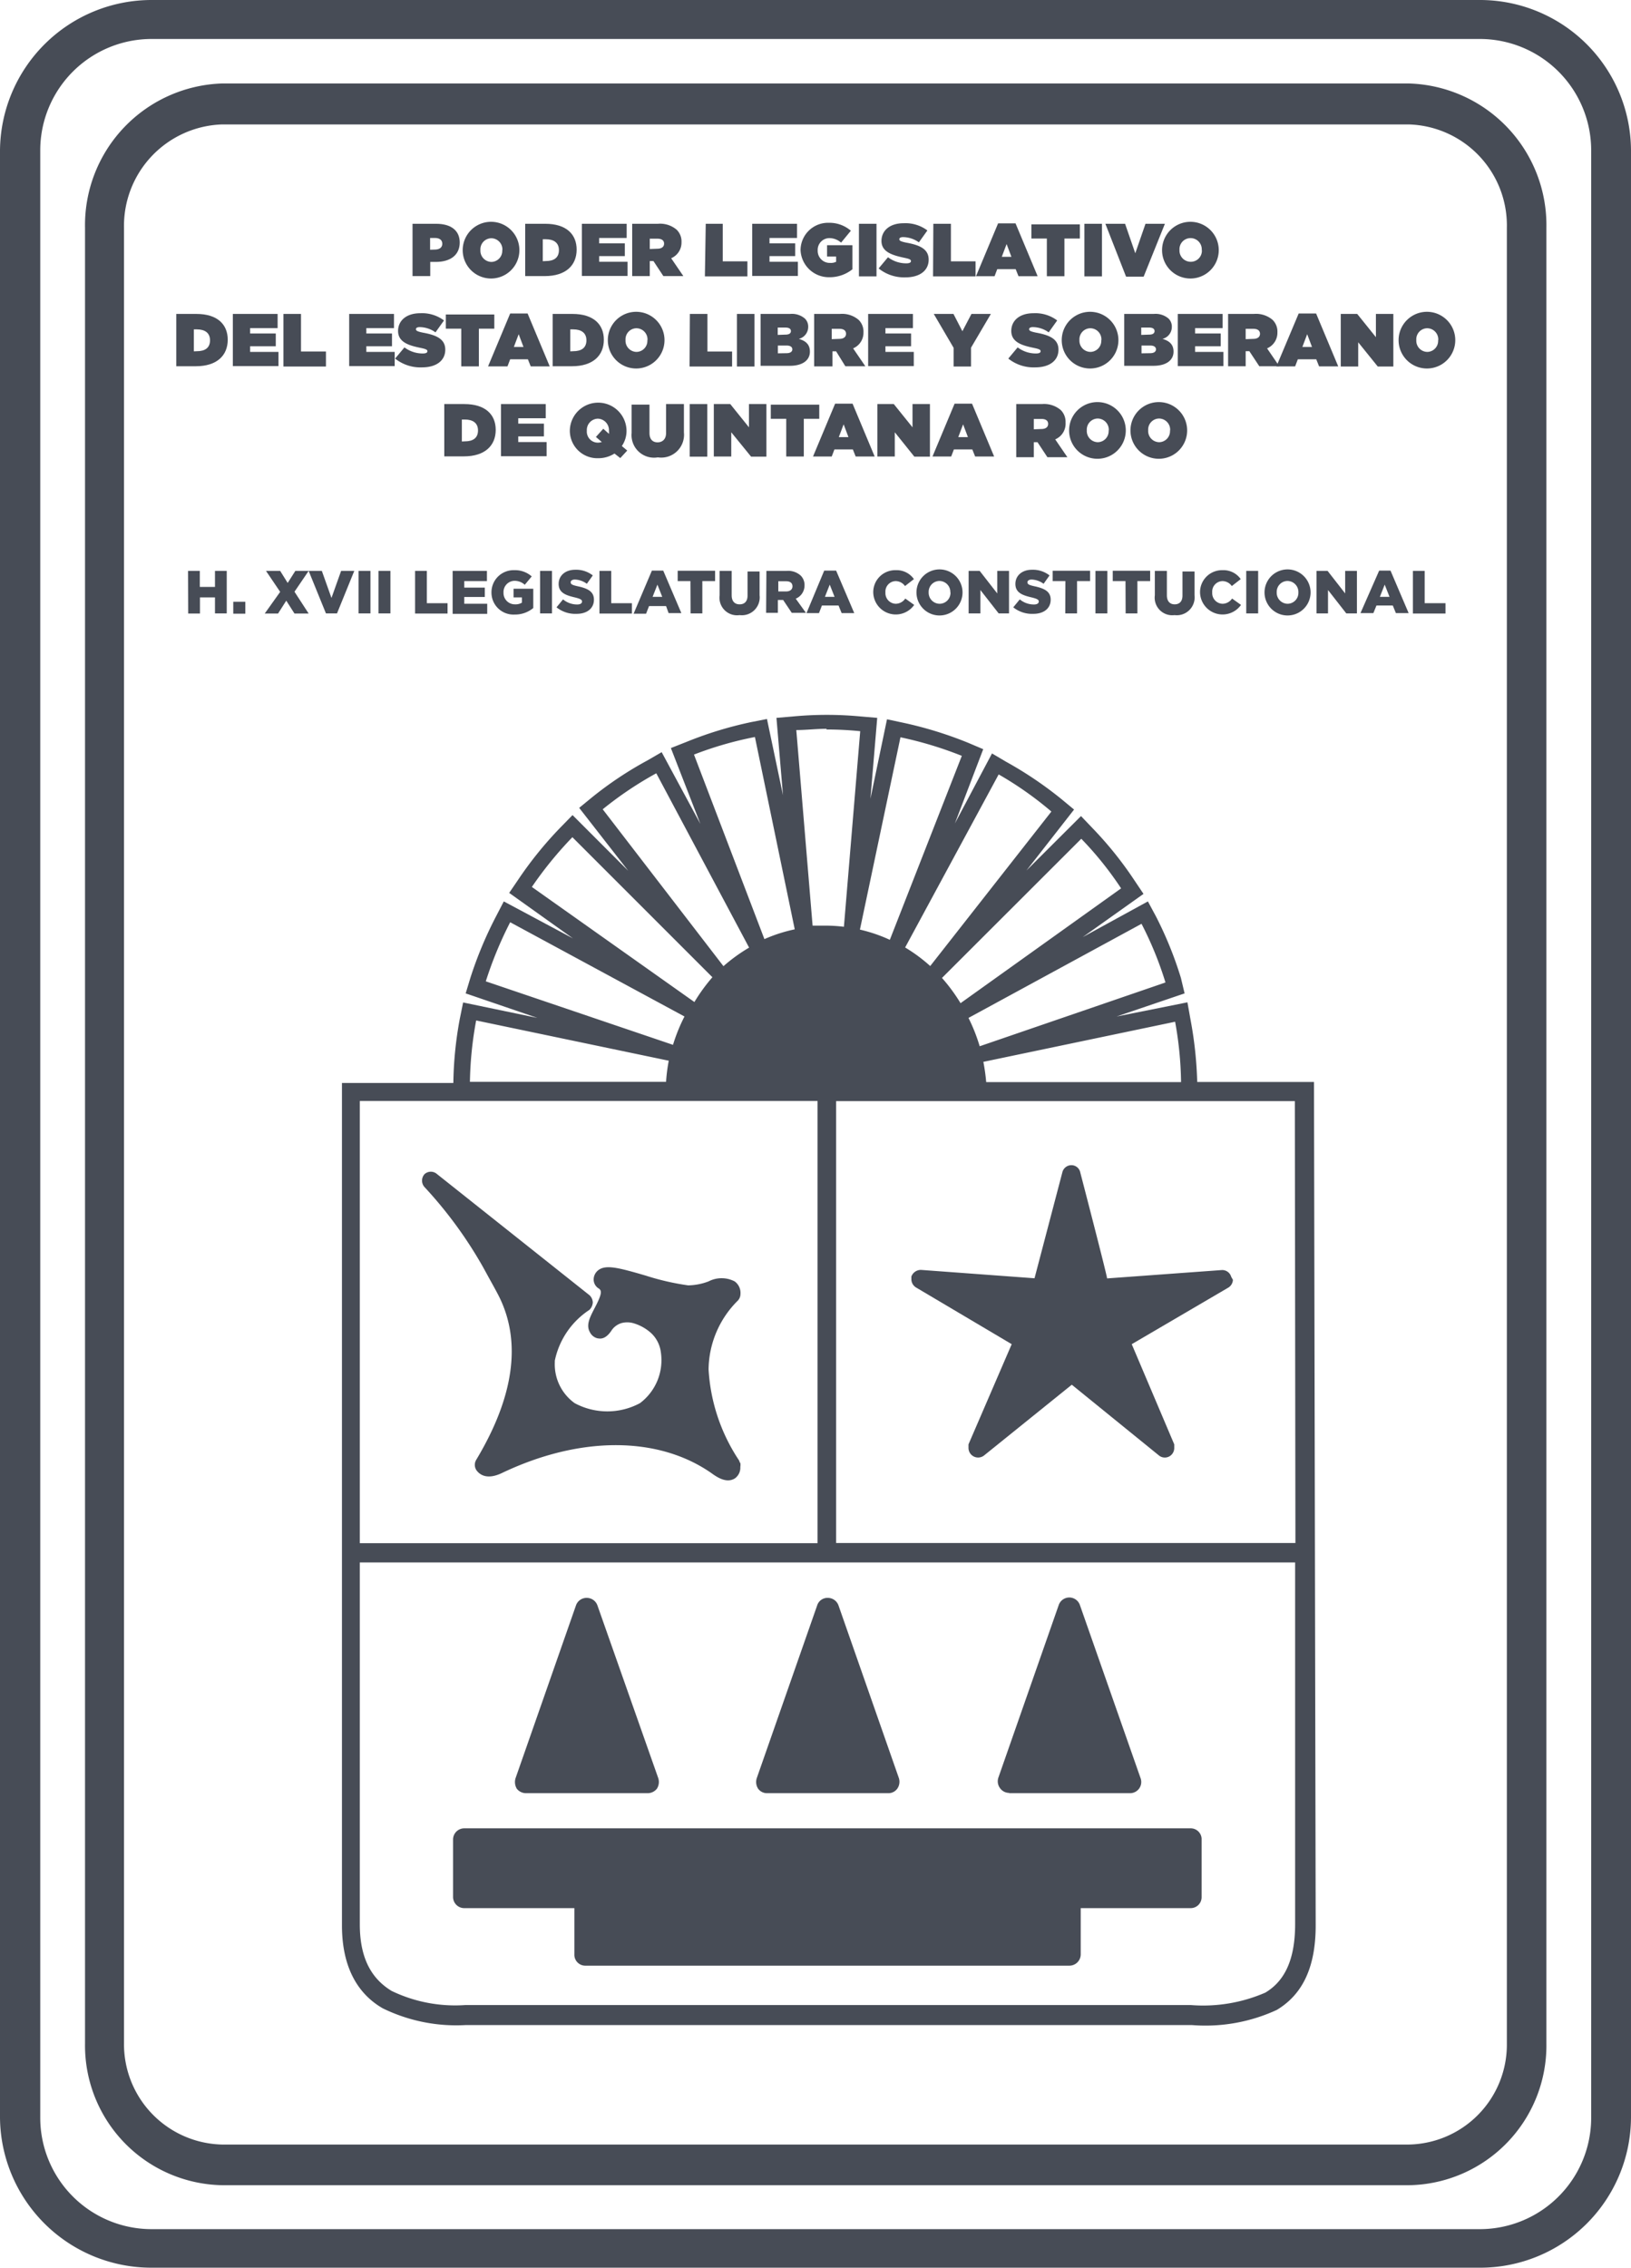 <svg id="Capa_1" data-name="Capa 1" xmlns="http://www.w3.org/2000/svg" viewBox="0 0 115.09 160.03"><defs><style>.cls-1{fill:#474c56;}</style></defs><title>ESCUDO</title><path class="cls-1" d="M84,129H32.77a.79.79,0,0,0-.8.77s0,0,0,0v4.05a.79.79,0,0,0,.76.81h7.8v3.26a.77.77,0,0,0,.75.8H75.46a.8.8,0,0,0,.8-.8h0v-3.26H84a.77.77,0,0,0,.79-.76s0,0,0-.05v-4.1A.77.77,0,0,0,84,129h0m-29.85-2.48h8.52a.77.77,0,0,0,.64-.31.85.85,0,0,0,.12-.75l-4.26-12.18a.8.8,0,0,0-.76-.54.76.76,0,0,0-.75.54l-4.26,12.18a.87.87,0,0,0,.1.75.77.77,0,0,0,.63.31m-17,0h8.55a.84.84,0,0,0,.67-.31.88.88,0,0,0,.1-.75l-4.29-12.18a.8.8,0,0,0-.77-.54.79.79,0,0,0-.75.54l-4.26,12.18a.92.92,0,0,0,.09.75.83.83,0,0,0,.66.31m34.08,0h8.51a.79.79,0,0,0,.76-1.07L76.2,113.24a.79.79,0,0,0-1.49,0l-4.26,12.18a.81.81,0,0,0,.12.75.79.79,0,0,0,.64.33"/><path class="cls-1" d="M86.88,90.09a.66.66,0,0,0-.67-.48l-8.09.59c0-.21-1.89-7.47-1.89-7.47a.64.64,0,0,0-.63-.52.66.66,0,0,0-.64.52L73,90.19,65,89.6a.71.71,0,0,0-.69.47v.21a.69.69,0,0,0,.33.56l6.75,4-3.05,7.07v.25a.68.68,0,0,0,1.09.54l6.2-5,6.16,5a.66.66,0,0,0,.81,0,.68.68,0,0,0,.26-.54v-.25l-3-7.07,6.83-4A.68.68,0,0,0,87,90.3Z"/><path class="cls-1" d="M52.22,103.22l-.07-.18A12.9,12.9,0,0,1,50,96.62a6.93,6.93,0,0,1,2.07-4.86.69.69,0,0,0,.18-.46,1,1,0,0,0-.41-.89,2,2,0,0,0-1.84,0,4.23,4.23,0,0,1-1.44.28,17.81,17.81,0,0,1-3-.69c-1.89-.55-2.79-.79-3.33-.39a.84.84,0,0,0-.34.69.75.75,0,0,0,.31.58c.29.16.31.38-.28,1.49-.3.59-.59,1.14-.28,1.65a.8.8,0,0,0,.54.41c.1,0,.52.16,1-.6a1.31,1.31,0,0,1,.68-.48,1.59,1.59,0,0,1,.8,0,3.19,3.19,0,0,1,1.31.73,2.23,2.23,0,0,1,.66,1.31A3.79,3.79,0,0,1,45.16,99a4.86,4.86,0,0,1-4.61,0,3.37,3.37,0,0,1-1.4-2.9V96a5.66,5.66,0,0,1,2.44-3.58.8.8,0,0,0,.24-.52.73.73,0,0,0-.24-.52L30.84,82.84a.66.66,0,0,0-.88,0,.68.68,0,0,0,0,.92,29.9,29.9,0,0,1,4.13,5.65l.51.93c.28.5.55,1,.66,1.23,1.53,3.17,1,7-1.65,11.42a.69.69,0,0,0,0,.73c.21.3.72.73,1.81.21,5.49-2.62,11-2.62,14.77,0,.5.37,1.13.73,1.68.37a.93.93,0,0,0,.37-.8.88.88,0,0,0,0-.29"/><path class="cls-1" d="M92.72,76.34H84.48A27.74,27.74,0,0,0,84,71.9l-.21-1.18-5,1,4.8-1.63L83.33,69a26.39,26.39,0,0,0-1.76-4.34L81,63.6,76.4,66.12l4.29-3.05-.63-.94a25.84,25.84,0,0,0-2.94-3.67l-.84-.88-3.85,3.84,3.36-4.3-.88-.73A26.83,26.83,0,0,0,71,53.75l-1-.59-2.62,4.94,2-5.24-1.06-.45A27.53,27.53,0,0,0,63.76,51l-1.17-.25-1.17,5.61.48-5.71-1.17-.1a25.47,25.47,0,0,0-4.77,0l-1.17.1.46,5.45-1.13-5.37L53,50.95a26.75,26.75,0,0,0-4.57,1.4l-1.09.43,2.08,5.35-2.73-5.06-1,.58a25.69,25.69,0,0,0-3.93,2.62l-.89.73,3.46,4.44-3.93-3.93-.83.85a26.53,26.53,0,0,0-3,3.7l-.64.94,4.5,3.21L35.55,63.6,35,64.66A27.71,27.71,0,0,0,33.19,69l-.33,1.09,5.06,1.73-5.24-1.09-.24,1.18a26.49,26.49,0,0,0-.45,4.5H24.13v59.44c0,3.08,1.21,4.89,2.88,5.85a11.8,11.8,0,0,0,5.86,1.18H84.1a12,12,0,0,0,6-1.07c1.66-1,2.75-2.78,2.74-6Zm-1.31,32.53H59V77.69H91.37ZM82.92,72.09a25.25,25.25,0,0,1,.42,4.26H69.59a13.91,13.91,0,0,0-.2-1.43Zm-2.37-6.91a24.9,24.9,0,0,1,1.69,4.14l-13.11,4.5a12.18,12.18,0,0,0-.79-2Zm-4.25-6a23.9,23.9,0,0,1,2.81,3.5L67.78,70.78A12.27,12.27,0,0,0,66.47,69Zm-5.83-4.54a24.49,24.49,0,0,1,3.72,2.62L65.64,68.16a11.36,11.36,0,0,0-1.77-1.31Zm-6.93-2.62a26.22,26.22,0,0,1,4.33,1.31L62.79,66.31a10.76,10.76,0,0,0-2.11-.72Zm-5.24-.55a24,24,0,0,1,2.4.12l-1.15,13.8a10.8,10.8,0,0,0-1.21-.08h-1l-1.15-13.8c.69,0,1.43-.09,2.15-.09m-9.37,1.82A25.26,25.26,0,0,1,53.27,52l2.81,13.57a10.84,10.84,0,0,0-2.14.69ZM42.53,57.1a25.35,25.35,0,0,1,3.78-2.54l6.55,12.3a11.69,11.69,0,0,0-1.81,1.31Zm-5,5.48a26.78,26.78,0,0,1,2.86-3.51l9.88,9.88A12.39,12.39,0,0,0,49,70.7Zm-3.25,6.66A27,27,0,0,1,36,65.07l12.3,6.65a12,12,0,0,0-.81,2ZM33.6,72l13.59,2.84A12.2,12.2,0,0,0,47,76.33H33.16A25.66,25.66,0,0,1,33.6,72m-8.21,5.68h32.3v31.2H25.39Zm66,58.07c0,2.62-.8,4.06-2.1,4.84a11,11,0,0,1-5.24.88H32.81a10.32,10.32,0,0,1-5.18-1c-1.31-.8-2.24-2.16-2.24-4.69V110.24h66Z"/><path class="cls-1" d="M99.42,5.89H15.66A10,10,0,0,0,6,16.07V144.18a9.86,9.86,0,0,0,9.69,10H99.42a9.86,9.86,0,0,0,9.7-10V16.07a10,10,0,0,0-9.7-10.18m6.91,94.62v43.67a7.05,7.05,0,0,1-6.91,7.13H15.66a7.08,7.08,0,0,1-6.91-7.13V16.07a7.16,7.16,0,0,1,6.91-7.29H99.42a7.13,7.13,0,0,1,6.91,7.29Z"/><path class="cls-1" d="M104.42,0H10.7A10.7,10.7,0,0,0,0,10.62V149.43A10.68,10.68,0,0,0,10.7,160h93.72a10.64,10.64,0,0,0,10.67-10.6V10.62A10.66,10.66,0,0,0,104.42,0m7.86,100.52v48.9a7.86,7.86,0,0,1-7.86,7.86H10.7a7.86,7.86,0,0,1-7.86-7.86V10.62A7.86,7.86,0,0,1,10.7,2.75h93.72a7.86,7.86,0,0,1,7.86,7.86Z"/><path class="cls-1" d="M13.27,40.28h.83v1.13h1.07V40.28H16v3h-.83V42.15H14.11v1.14h-.83Z"/><path class="cls-1" d="M16.46,42.46h.85v.84h-.85Z"/><path class="cls-1" d="M19.77,41.76l-1-1.48h1l.53.85.54-.85h.94l-1,1.47,1,1.54h-1l-.58-.91-.58.91h-.94Z"/><path class="cls-1" d="M21.78,40.28h.93l.68,1.91.68-1.91H25l-1.22,3H23Z"/><path class="cls-1" d="M25.3,40.28h.84v3H25.3Z"/><path class="cls-1" d="M26.71,40.28h.84v3h-.84Z"/><path class="cls-1" d="M29.29,40.28h.83v2.28h1.46v.73H29.29Z"/><path class="cls-1" d="M31.94,40.28h2.42V41h-1.6v.46h1.45v.66H32.76v.48h1.62v.71H31.94Z"/><path class="cls-1" d="M34.68,41.8h0a1.56,1.56,0,0,1,1.62-1.57,1.76,1.76,0,0,1,1.22.44l-.49.59a1.06,1.06,0,0,0-.73-.28.79.79,0,0,0-.77.83h0a.8.8,0,0,0,.82.83.85.85,0,0,0,.48-.12v-.37h-.59v-.61h1.39v1.36a2,2,0,0,1-1.31.46A1.55,1.55,0,0,1,34.68,41.8Z"/><path class="cls-1" d="M38.11,40.28h.84v3h-.84Z"/><path class="cls-1" d="M39.27,42.85l.46-.56a1.55,1.55,0,0,0,1,.36c.22,0,.34-.08.34-.21h0c0-.12-.1-.19-.51-.29-.64-.15-1.14-.33-1.14-.95h0c0-.56.44-1,1.17-1a1.9,1.9,0,0,1,1.24.4l-.42.59a1.51,1.51,0,0,0-.84-.3c-.2,0-.3.09-.3.19h0c0,.14.1.2.52.29.69.15,1.12.37,1.12.94h0c0,.62-.49,1-1.22,1A2.11,2.11,0,0,1,39.27,42.85Z"/><path class="cls-1" d="M42.3,40.28h.83v2.28h1.46v.73H42.3Z"/><path class="cls-1" d="M46,40.26h.8l1.28,3h-.9L47,42.76H45.8l-.21.54h-.88Zm.73,1.85-.34-.86-.34.86Z"/><path class="cls-1" d="M48.72,41h-.9v-.73h2.64V41h-.9v2.28h-.83Z"/><path class="cls-1" d="M50.78,42V40.28h.85V42c0,.43.22.64.56.64s.56-.2.56-.62v-1.7h.85V42a1.26,1.26,0,0,1-1.41,1.4A1.24,1.24,0,0,1,50.78,42Z"/><path class="cls-1" d="M54.08,40.28H55.5a1.32,1.32,0,0,1,1,.33.93.93,0,0,1,.27.7h0a1,1,0,0,1-.62.93l.72,1h-1l-.61-.91h-.37v.91h-.83Zm1.39,1.45c.28,0,.45-.14.45-.36h0c0-.24-.17-.36-.45-.36h-.55v.72Z"/><path class="cls-1" d="M58.16,40.26H59l1.28,3h-.89l-.22-.54H58l-.21.54h-.88Zm.73,1.85-.34-.86-.34.86Z"/><path class="cls-1" d="M61.62,41.8h0a1.55,1.55,0,0,1,1.59-1.57,1.48,1.48,0,0,1,1.28.63l-.63.49A.81.81,0,0,0,63.2,41a.74.74,0,0,0-.72.8h0a.75.75,0,0,0,.72.8.82.82,0,0,0,.68-.37l.63.45a1.59,1.59,0,0,1-2.89-.88Z"/><path class="cls-1" d="M64.67,41.8h0a1.62,1.62,0,0,1,3.25,0h0a1.62,1.62,0,0,1-3.25,0Zm2.39,0h0a.78.78,0,0,0-.77-.81.77.77,0,0,0-.76.8h0a.78.78,0,0,0,.77.81A.77.77,0,0,0,67.07,41.8Z"/><path class="cls-1" d="M68.35,40.28h.78l1.24,1.59V40.28h.83v3h-.73l-1.29-1.65v1.65h-.83Z"/><path class="cls-1" d="M71.5,42.85l.46-.56a1.55,1.55,0,0,0,1,.36c.22,0,.34-.08.34-.21h0c0-.12-.1-.19-.51-.29-.64-.15-1.14-.33-1.14-.95h0c0-.56.44-1,1.17-1a1.9,1.9,0,0,1,1.24.4l-.42.59a1.51,1.51,0,0,0-.84-.3c-.2,0-.3.09-.3.19h0c0,.14.1.2.52.29.69.15,1.12.37,1.12.94h0c0,.62-.49,1-1.22,1A2.11,2.11,0,0,1,71.5,42.85Z"/><path class="cls-1" d="M75.18,41h-.9v-.73h2.64V41H76v2.28h-.83Z"/><path class="cls-1" d="M77.3,40.28h.84v3H77.3Z"/><path class="cls-1" d="M79.42,41h-.9v-.73h2.64V41h-.9v2.28h-.83Z"/><path class="cls-1" d="M81.49,42V40.28h.85V42c0,.43.22.64.55.64s.55-.2.55-.62v-1.7h.85V42a1.26,1.26,0,0,1-1.41,1.4A1.24,1.24,0,0,1,81.49,42Z"/><path class="cls-1" d="M84.68,41.8h0a1.55,1.55,0,0,1,1.59-1.57,1.48,1.48,0,0,1,1.28.63l-.63.49a.81.81,0,0,0-.66-.35.74.74,0,0,0-.72.8h0a.75.75,0,0,0,.72.8.82.82,0,0,0,.68-.37l.63.45a1.59,1.59,0,0,1-2.89-.88Z"/><path class="cls-1" d="M87.94,40.28h.84v3h-.84Z"/><path class="cls-1" d="M89.23,41.8h0a1.62,1.62,0,0,1,3.25,0h0a1.62,1.62,0,0,1-3.25,0Zm2.39,0h0a.78.78,0,0,0-.77-.81.77.77,0,0,0-.76.8h0a.78.78,0,0,0,.77.81A.77.77,0,0,0,91.62,41.8Z"/><path class="cls-1" d="M92.9,40.28h.78l1.24,1.59V40.28h.83v3H95l-1.29-1.65v1.65H92.9Z"/><path class="cls-1" d="M97.32,40.26h.8l1.28,3h-.9l-.22-.54H97.13l-.22.54H96Zm.73,1.85-.34-.86-.34.86Z"/><path class="cls-1" d="M99.7,40.28h.83v2.28H102v.73H99.7Z"/><path class="cls-1" d="M29.11,15.79h1.67c1,0,1.66.44,1.66,1.32h0c0,.9-.68,1.37-1.68,1.37h-.4v1H29.11Zm1.57,1.82c.32,0,.53-.14.53-.41h0c0-.27-.2-.41-.52-.41h-.34v.83Z"/><path class="cls-1" d="M32.65,17.65h0a2,2,0,0,1,4,0h0a2,2,0,0,1-4,0Zm2.8,0h0a.79.79,0,0,0-.78-.84.78.78,0,0,0-.77.83h0a.79.79,0,0,0,.78.84A.78.78,0,0,0,35.44,17.65Z"/><path class="cls-1" d="M37.06,15.79h1.42c1.47,0,2.21.73,2.21,1.82h0c0,1.1-.75,1.87-2.25,1.87H37.06Zm1.45,2.63c.57,0,.93-.23.93-.77h0c0-.53-.37-.77-.93-.77H38.3v1.55Z"/><path class="cls-1" d="M41.06,15.79h3.16v1H42.28v.38h1.81v.9H42.28v.4h2v1H41.06Z"/><path class="cls-1" d="M44.61,15.79h1.81a1.8,1.8,0,0,1,1.33.42,1.16,1.16,0,0,1,.34.88h0a1.2,1.2,0,0,1-.73,1.13l.86,1.26H46.81l-.7-1.06h-.26v1.06H44.61Zm1.77,1.76c.3,0,.48-.13.48-.36h0c0-.24-.19-.35-.47-.35h-.54v.73Z"/><path class="cls-1" d="M49.8,15.79H51v2.65h1.74v1.06h-3Z"/><path class="cls-1" d="M53.08,15.79h3.16v1H54.3v.38h1.81v.9H54.3v.4h2v1H53.08Z"/><path class="cls-1" d="M56.49,17.65h0a1.94,1.94,0,0,1,2-1.93,2.3,2.3,0,0,1,1.55.56l-.69.84a1.25,1.25,0,0,0-.82-.32.83.83,0,0,0-.83.87h0a.85.85,0,0,0,.88.88.82.82,0,0,0,.42-.08v-.37h-.64V17.3h1.79V19a2.57,2.57,0,0,1-1.64.56A2,2,0,0,1,56.49,17.65Z"/><path class="cls-1" d="M60.61,15.79h1.24v3.71H60.61Z"/><path class="cls-1" d="M62,18.94l.66-.79a2.12,2.12,0,0,0,1.3.43c.22,0,.32-.06.32-.16h0c0-.11-.12-.16-.51-.24C62.93,18,62.2,17.76,62.2,17h0c0-.7.55-1.25,1.57-1.25a2.57,2.57,0,0,1,1.67.51l-.6.84a1.94,1.94,0,0,0-1.11-.37c-.19,0-.27.06-.27.15h0c0,.1.1.16.49.24.95.17,1.58.45,1.58,1.2h0c0,.78-.64,1.25-1.64,1.25A2.86,2.86,0,0,1,62,18.94Z"/><path class="cls-1" d="M65.86,15.79h1.24v2.65h1.74v1.06h-3Z"/><path class="cls-1" d="M70.43,15.76h1.23l1.56,3.73H71.87l-.2-.5h-1.3l-.19.5H68.87Zm.94,2.36-.34-.9-.34.9Z"/><path class="cls-1" d="M73.87,16.83H72.78v-1H76.2v1H75.11v2.66H73.87Z"/><path class="cls-1" d="M76.52,15.79h1.24v3.71H76.52Z"/><path class="cls-1" d="M78,15.79h1.39l.72,2.08.72-2.08h1.37l-1.5,3.73H79.46Z"/><path class="cls-1" d="M82,17.65h0a2,2,0,0,1,4,0h0a2,2,0,0,1-4,0Zm2.8,0h0A.79.79,0,0,0,84,16.8a.78.78,0,0,0-.77.83h0a.79.79,0,0,0,.78.84A.78.78,0,0,0,84.81,17.65Z"/><path class="cls-1" d="M12.44,22.15h1.42c1.47,0,2.21.73,2.21,1.82h0c0,1.1-.75,1.87-2.25,1.87H12.44Zm1.45,2.63c.57,0,.93-.23.93-.77h0c0-.53-.37-.77-.93-.77h-.21v1.55Z"/><path class="cls-1" d="M16.43,22.15h3.16v1H17.65v.38h1.81v.9H17.65v.4h2v1H16.43Z"/><path class="cls-1" d="M20,22.15h1.24v2.65H23v1.06H20Z"/><path class="cls-1" d="M24.64,22.15H27.8v1H25.85v.38h1.81v.9H25.85v.4h2v1H24.64Z"/><path class="cls-1" d="M27.88,25.3l.66-.79a2.12,2.12,0,0,0,1.3.43c.22,0,.32-.06.32-.16h0c0-.11-.12-.16-.51-.24-.83-.17-1.56-.41-1.56-1.19h0c0-.7.55-1.25,1.57-1.25a2.57,2.57,0,0,1,1.67.51l-.6.84a1.94,1.94,0,0,0-1.11-.37c-.19,0-.27.06-.27.15h0c0,.1.1.16.49.24.95.17,1.58.45,1.58,1.2h0c0,.78-.64,1.25-1.64,1.25A2.86,2.86,0,0,1,27.88,25.3Z"/><path class="cls-1" d="M32.55,23.19H31.46v-1h3.42v1H33.79v2.66H32.55Z"/><path class="cls-1" d="M36,22.12h1.23l1.56,3.73H37.45l-.2-.5H36l-.19.5H34.44Zm.94,2.36-.34-.9-.34.9Z"/><path class="cls-1" d="M39,22.15H40.4c1.47,0,2.21.73,2.21,1.82h0c0,1.1-.75,1.87-2.25,1.87H39Zm1.45,2.63c.57,0,.93-.23.93-.77h0c0-.53-.37-.77-.93-.77h-.21v1.55Z"/><path class="cls-1" d="M42.89,24h0a2,2,0,0,1,4,0h0a2,2,0,0,1-4,0Zm2.8,0h0a.79.79,0,0,0-.78-.84.78.78,0,0,0-.77.83h0a.79.79,0,0,0,.78.84A.78.78,0,0,0,45.68,24Z"/><path class="cls-1" d="M48.68,22.15h1.24v2.65h1.74v1.06h-3Z"/><path class="cls-1" d="M52,22.15h1.24v3.71H52Z"/><path class="cls-1" d="M53.67,22.15h2.08a1.4,1.4,0,0,1,1.05.33.79.79,0,0,1,.23.58h0a.87.87,0,0,1-.66.85c.48.14.78.39.78.9h0c0,.59-.49,1-1.42,1H53.67Zm1.75,1.46c.26,0,.39-.09.39-.25h0c0-.16-.13-.25-.4-.25h-.53v.52Zm.08,1.31c.27,0,.41-.11.41-.27h0c0-.16-.13-.27-.4-.27h-.62v.55Z"/><path class="cls-1" d="M57.45,22.15h1.81a1.8,1.8,0,0,1,1.33.42,1.16,1.16,0,0,1,.34.88h0a1.2,1.2,0,0,1-.73,1.13l.86,1.26H59.65L59,24.79h-.26v1.06H57.45Zm1.77,1.76c.3,0,.48-.13.48-.36h0c0-.24-.19-.35-.47-.35h-.54v.73Z"/><path class="cls-1" d="M61.26,22.15h3.16v1H62.48v.38h1.81v.9H62.48v.4h2v1H61.26Z"/><path class="cls-1" d="M67.29,24.54l-1.4-2.39h1.39l.63,1.22.64-1.22h1.37l-1.4,2.38v1.33H67.29Z"/><path class="cls-1" d="M71.15,25.3l.66-.79a2.12,2.12,0,0,0,1.3.43c.22,0,.32-.06.32-.16h0c0-.11-.12-.16-.51-.24-.83-.17-1.56-.41-1.56-1.19h0c0-.7.55-1.25,1.57-1.25a2.56,2.56,0,0,1,1.67.51l-.6.84a1.94,1.94,0,0,0-1.11-.37c-.19,0-.27.06-.27.15h0c0,.1.1.16.49.24.95.17,1.58.45,1.58,1.2h0c0,.78-.64,1.25-1.64,1.25A2.86,2.86,0,0,1,71.15,25.3Z"/><path class="cls-1" d="M74.92,24h0a2,2,0,0,1,4,0h0a2,2,0,0,1-4,0Zm2.8,0h0a.79.79,0,0,0-.78-.84.78.78,0,0,0-.77.83h0a.79.79,0,0,0,.78.84A.78.78,0,0,0,77.71,24Z"/><path class="cls-1" d="M79.33,22.15h2.08a1.4,1.4,0,0,1,1.05.33.79.79,0,0,1,.23.58h0a.87.87,0,0,1-.66.85c.48.14.78.39.78.9h0c0,.59-.49,1-1.42,1H79.33Zm1.75,1.46c.26,0,.39-.09.39-.25h0c0-.16-.13-.25-.4-.25h-.54v.52Zm.08,1.31c.27,0,.41-.11.41-.27h0c0-.16-.13-.27-.4-.27h-.62v.55Z"/><path class="cls-1" d="M83.11,22.15h3.16v1H84.33v.38h1.81v.9H84.33v.4h2v1H83.11Z"/><path class="cls-1" d="M86.66,22.15h1.81a1.8,1.8,0,0,1,1.33.42,1.16,1.16,0,0,1,.34.88h0a1.2,1.2,0,0,1-.73,1.13l.86,1.26H88.86l-.7-1.06H87.9v1.06H86.66Zm1.77,1.76c.3,0,.48-.13.48-.36h0c0-.24-.19-.35-.47-.35H87.9v.73Z"/><path class="cls-1" d="M91.64,22.12h1.23l1.56,3.73H93.08l-.2-.5h-1.3l-.19.5H90.07Zm.94,2.36-.34-.9-.34.9Z"/><path class="cls-1" d="M94.61,22.15h1.16l1.32,1.64V22.15h1.23v3.71h-1.1l-1.38-1.71v1.71H94.61Z"/><path class="cls-1" d="M98.69,24h0a2,2,0,0,1,4,0h0a2,2,0,0,1-4,0Zm2.8,0h0a.79.79,0,0,0-.78-.84.78.78,0,0,0-.77.83h0a.79.79,0,0,0,.78.84A.78.78,0,0,0,101.48,24Z"/><path class="cls-1" d="M31.35,28.51h1.42c1.47,0,2.21.73,2.21,1.82h0c0,1.1-.75,1.87-2.25,1.87H31.35Zm1.45,2.63c.57,0,.93-.23.93-.77h0c0-.53-.37-.77-.93-.77h-.21v1.55Z"/><path class="cls-1" d="M35.35,28.51h3.16v1H36.57v.38h1.81v.9H36.57v.4h2v1H35.35Z"/><path class="cls-1" d="M43.77,32.32,43.36,32a2.11,2.11,0,0,1-1.15.33,1.94,1.94,0,0,1-2-1.92h0a2,2,0,0,1,4,0h0a1.88,1.88,0,0,1-.33,1.06l.38.32Zm-1.3-1.13-.42-.36.52-.58.4.36a1,1,0,0,0,0-.22h0a.81.81,0,0,0-.79-.85.8.8,0,0,0-.77.85h0a.78.78,0,0,0,1,.81Z"/><path class="cls-1" d="M44.57,30.55v-2h1.26v2c0,.46.24.66.57.66S47,31,47,30.56V28.51h1.26v2a1.61,1.61,0,0,1-1.84,1.76A1.59,1.59,0,0,1,44.57,30.55Z"/><path class="cls-1" d="M48.67,28.51h1.24v3.71H48.67Z"/><path class="cls-1" d="M50.37,28.51h1.16l1.32,1.64V28.51h1.23v3.71H53L51.6,30.5v1.71H50.37Z"/><path class="cls-1" d="M55.48,29.55H54.39v-1h3.42v1H56.72v2.66H55.48Z"/><path class="cls-1" d="M58.93,28.48h1.23l1.56,3.73H60.38l-.2-.5h-1.3l-.19.5H57.37Zm.94,2.36-.34-.9-.34.9Z"/><path class="cls-1" d="M61.91,28.51h1.16l1.32,1.64V28.51h1.23v3.71h-1.1L63.14,30.5v1.71H61.91Z"/><path class="cls-1" d="M67.36,28.48h1.23l1.56,3.73H68.81l-.2-.5h-1.3l-.19.5H65.8Zm.94,2.36-.34-.9-.34.9Z"/><path class="cls-1" d="M71.71,28.51h1.81a1.81,1.81,0,0,1,1.33.42,1.17,1.17,0,0,1,.34.88h0A1.2,1.2,0,0,1,74.46,31l.86,1.26H73.91l-.7-1.06h-.26v1.06H71.71Zm1.77,1.76c.3,0,.48-.13.48-.36h0c0-.24-.18-.35-.47-.35h-.54v.73Z"/><path class="cls-1" d="M75.44,30.37h0a2,2,0,0,1,4,0h0a2,2,0,0,1-4,0Zm2.8,0h0a.79.79,0,0,0-.78-.84.78.78,0,0,0-.77.83h0a.79.79,0,0,0,.78.84A.78.78,0,0,0,78.23,30.37Z"/><path class="cls-1" d="M79.77,30.37h0a2,2,0,0,1,4,0h0a2,2,0,0,1-4,0Zm2.8,0h0a.79.79,0,0,0-.78-.84.78.78,0,0,0-.77.83h0a.79.79,0,0,0,.78.84A.78.78,0,0,0,82.56,30.37Z"/></svg>